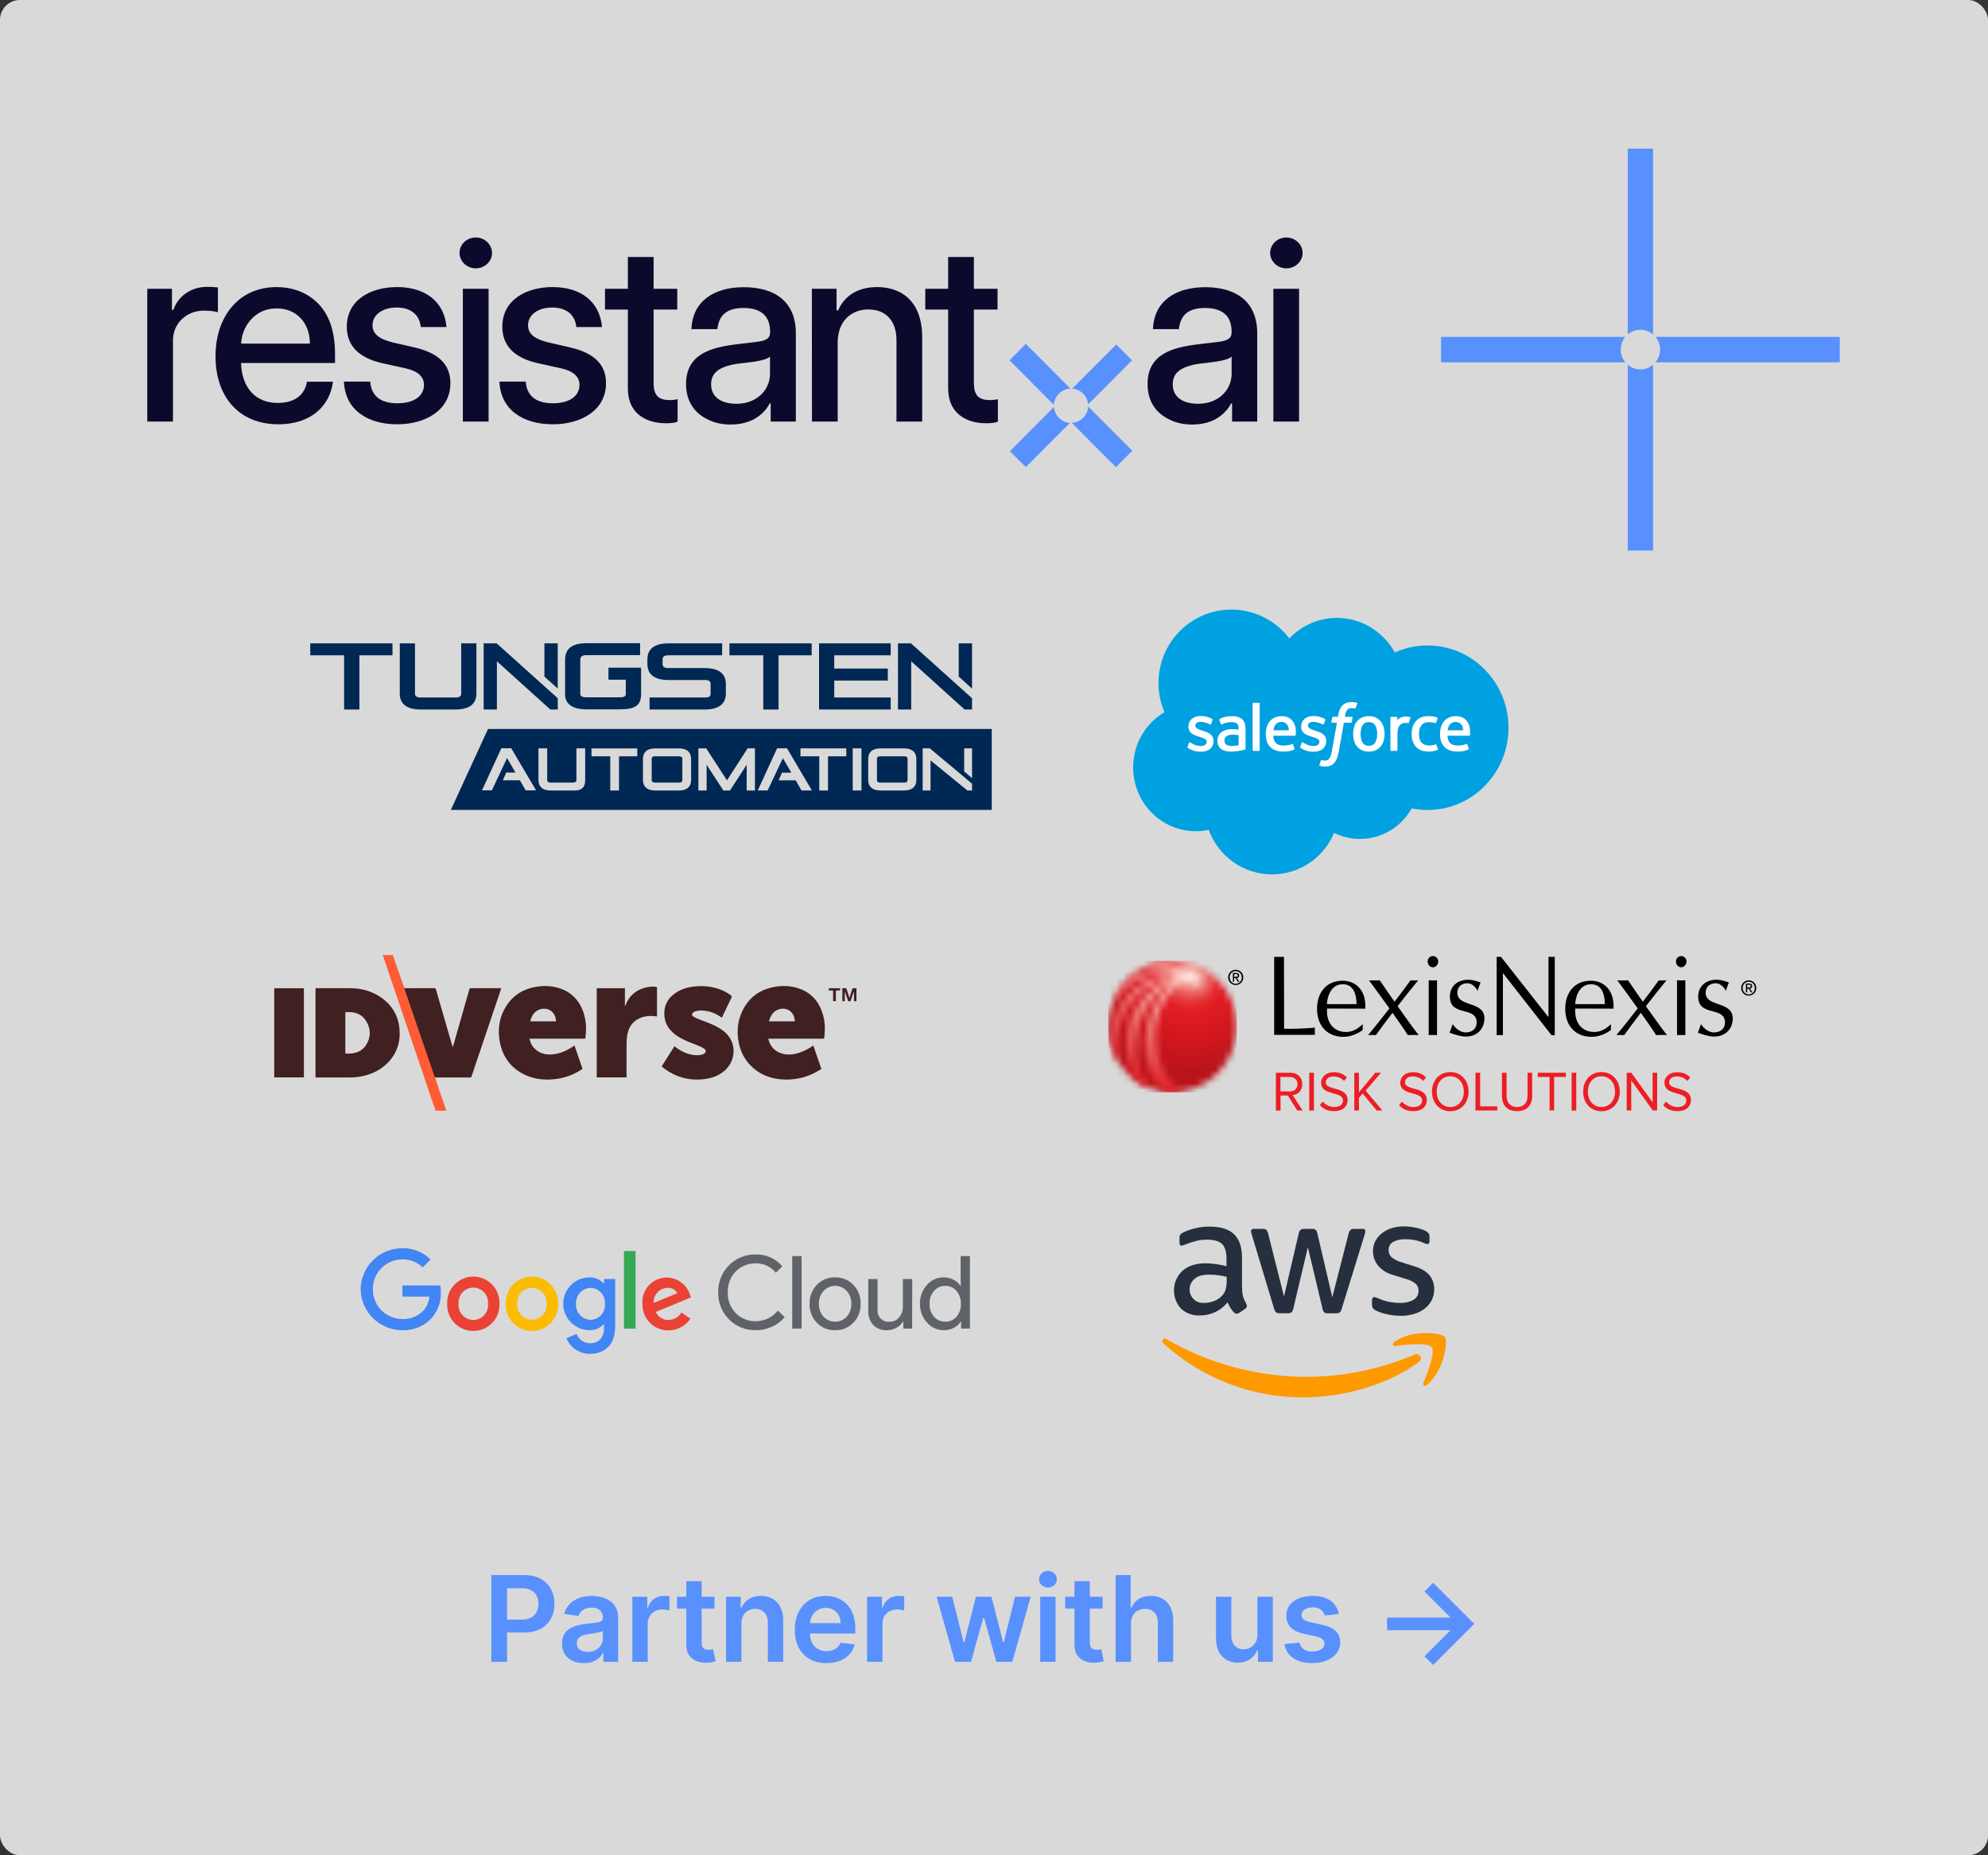 <svg width="300" height="280" viewBox="0 0 300 280" fill="none" xmlns="http://www.w3.org/2000/svg">
<rect x="0" y="0" width="300" height="280" fill="#333333" stroke="none"/>
<rect width="300" height="280" rx="3" fill="#D9D9D9"/>
<path d="M217.463 54.683L245.275 54.683C244.842 54.162 244.58 53.492 244.58 52.76C244.58 52.028 244.841 51.356 245.275 50.837L217.463 50.837L217.463 54.683Z" fill="#5890FE"/>
<path d="M245.638 22.436L245.638 50.47C246.155 50.033 246.82 49.769 247.546 49.769C248.273 49.769 248.938 50.032 249.454 50.47L249.454 22.436L245.638 22.436Z" fill="#5890FE"/>
<path d="M249.455 83.084L249.455 55.049C248.939 55.486 248.274 55.751 247.547 55.751C246.821 55.751 246.155 55.487 245.639 55.049L245.639 83.084L249.455 83.084Z" fill="#5890FE"/>
<path d="M277.63 50.837L249.818 50.837C250.251 51.357 250.514 52.028 250.514 52.76C250.514 53.492 250.252 54.163 249.818 54.683L277.63 54.683L277.63 50.837Z" fill="#5890FE"/>
<g clip-path="url(#clip0_5040_4437)">
<path d="M191.673 38.179C191.673 39.444 192.778 40.502 194.123 40.502C195.469 40.502 196.574 39.444 196.574 38.179C196.574 36.914 195.469 35.84 194.123 35.84C192.778 35.84 191.673 36.88 191.673 38.179ZM192.156 63.62H196.039V43.586H192.156V63.62ZM176.971 58.005C176.971 56.618 177.748 55.839 179.008 55.371C179.611 55.145 180.353 54.972 181.044 54.885C182.303 54.712 185.151 54.539 185.858 53.811V56.393C185.858 57.953 185.047 59.443 183.529 60.275C182.752 60.708 181.855 60.934 180.768 60.934C178.524 60.934 176.971 59.946 176.971 58.005ZM179.905 64.07C182.096 64.07 183.598 63.377 184.65 62.372C185.151 61.887 185.53 61.401 185.772 60.882H185.927V63.62H189.723V50.328C189.723 45.267 186.255 43.344 181.872 43.344C177.489 43.344 174.159 45.371 173.986 49.669H177.903C178.11 47.59 179.318 46.48 181.837 46.48C184.581 46.48 185.858 47.78 185.858 50.068V50.154C185.858 51.09 185.22 51.437 183.736 51.61L180.819 51.957C176.799 52.442 173.175 53.499 173.175 57.953C173.175 60.604 174.469 62.372 176.488 63.325C177.489 63.828 178.645 64.07 179.905 64.07ZM148.896 63.88C149.828 63.88 150.432 63.741 150.587 63.62V60.24C150.449 60.292 149.949 60.379 149.397 60.379C147.602 60.379 146.964 59.565 146.964 57.797V46.723H150.536V43.586H146.964V38.786H143.081V43.586H139.63V46.723H143.081V58.611C143.081 62.303 145.704 63.897 148.896 63.88ZM122.53 63.62H126.412V51.731C126.412 49.6 127.275 48.075 128.673 47.295C129.363 46.896 130.174 46.706 131.054 46.706C133.694 46.706 135.282 48.439 135.282 51.35V63.62H139.164V50.882C139.164 47.59 137.991 45.319 135.937 44.175C134.902 43.621 133.729 43.326 132.366 43.326C129.363 43.326 127.396 44.713 126.481 46.844H126.24V43.586H122.513L122.53 63.62ZM107.31 58.005C107.31 56.618 108.087 55.839 109.346 55.371C109.95 55.145 110.692 54.972 111.383 54.885C112.642 54.712 115.489 54.539 116.197 53.811V56.393C116.197 57.953 115.386 59.443 113.867 60.275C113.091 60.708 112.194 60.934 111.107 60.934C108.863 60.934 107.31 59.946 107.31 58.005ZM110.261 64.07C112.435 64.07 113.954 63.377 115.024 62.372C115.524 61.887 115.904 61.401 116.145 60.882H116.3V63.62H120.097V50.328C120.097 45.267 116.628 43.344 112.245 43.344C107.862 43.344 104.498 45.371 104.342 49.669H108.259C108.466 47.59 109.674 46.48 112.194 46.48C114.937 46.48 116.214 47.78 116.214 50.068V50.154C116.214 51.09 115.576 51.437 114.092 51.61L111.176 51.957C107.155 52.442 103.531 53.499 103.531 57.953C103.531 60.604 104.825 62.372 106.844 63.325C107.845 63.828 108.984 64.07 110.261 64.07ZM100.563 63.88C101.495 63.88 102.099 63.741 102.254 63.62V60.24C102.116 60.292 101.616 60.379 101.064 60.379C99.269 60.379 98.631 59.565 98.631 57.797V46.723H102.203V43.586H98.631V38.786H94.748V43.586H91.297V46.723H94.748V58.611C94.731 62.303 97.371 63.897 100.563 63.88ZM83.446 64.036C87.656 64.036 91.452 61.939 91.452 57.831C91.452 55.007 89.675 53.274 86 52.425L82.825 51.697C80.668 51.177 79.684 50.397 79.684 49.097C79.684 47.486 81.22 46.411 83.325 46.411C85.292 46.411 86.776 47.347 86.966 49.357H90.848C90.503 45.527 87.673 43.326 83.394 43.326C79.373 43.326 75.802 45.285 75.802 49.305C75.802 52.113 77.527 54.019 81.254 54.834L84.636 55.579C86.534 55.995 87.449 56.861 87.449 58.092C87.449 59.686 86.051 60.864 83.428 60.864C80.806 60.864 79.477 59.669 79.339 57.589H75.37C75.525 61.765 78.821 64.036 83.446 64.036ZM69.348 38.179C69.348 39.444 70.452 40.502 71.798 40.502C73.144 40.502 74.249 39.444 74.249 38.179C74.249 36.914 73.161 35.84 71.798 35.84C70.435 35.84 69.348 36.88 69.348 38.179ZM69.848 63.62H73.731V43.586H69.848V63.62ZM59.961 64.036C64.171 64.036 67.967 61.939 67.967 57.831C67.967 55.007 66.19 53.274 62.515 52.425L59.34 51.697C57.2 51.177 56.216 50.397 56.216 49.097C56.216 47.486 57.752 46.411 59.857 46.411C61.824 46.411 63.291 47.347 63.498 49.357H67.381C67.036 45.527 64.206 43.326 59.926 43.326C55.906 43.326 52.334 45.285 52.334 49.305C52.334 52.113 54.059 54.019 57.787 54.834L61.169 55.579C63.067 55.995 63.981 56.861 63.981 58.092C63.981 59.686 62.584 60.864 59.961 60.864C57.338 60.864 56.009 59.669 55.871 57.589H51.902C52.058 61.765 55.353 64.036 59.961 64.036ZM36.389 51.853C36.493 49.998 37.39 48.352 38.909 47.347C39.72 46.81 40.669 46.55 41.756 46.55C43.775 46.55 45.311 47.52 46.139 49.115C46.553 49.912 46.76 50.83 46.76 51.853H36.389ZM41.998 64.036C46.933 64.036 49.78 61.28 50.246 57.606H46.329C46.001 59.53 44.551 60.812 41.911 60.812C38.512 60.812 36.493 58.473 36.372 54.782H50.556V53.395C50.556 49.756 49.521 47.243 47.847 45.649C46.173 44.037 43.982 43.326 41.739 43.326C38.046 43.326 35.199 45.181 33.68 48.317C32.921 49.877 32.524 51.697 32.524 53.742C32.507 59.755 35.941 64.018 41.998 64.036ZM22.223 63.62H26.105V51.385C26.105 49.652 27.003 48.231 28.435 47.451C29.142 47.07 29.953 46.879 30.868 46.879C31.662 46.879 32.576 47.018 32.887 47.122V43.378C32.507 43.326 31.713 43.292 31.23 43.292C28.901 43.292 26.899 44.626 26.157 46.775H25.95V43.586H22.223V63.62Z" fill="#0C0A2C"/>
<path d="M161.804 58.647C163.046 58.733 164.116 59.773 164.202 61.038L170.828 54.384L168.447 51.992L161.804 58.647Z" fill="#5890FE"/>
<path d="M161.734 63.812L168.395 70.502L170.863 68.024L164.219 61.352C164.167 62.669 163.046 63.76 161.734 63.812Z" fill="#5890FE"/>
<path d="M152.399 68.092L154.798 70.501L161.441 63.829C160.182 63.742 159.129 62.685 159.043 61.42L152.399 68.092Z" fill="#5890FE"/>
<path d="M152.348 54.384L159.026 61.091C159.112 59.791 160.199 58.699 161.528 58.647L154.798 51.889L152.348 54.384Z" fill="#5890FE"/>
</g>
<path d="M129.24 151.1H128.871V149.704C128.859 149.7 128.848 149.696 128.836 149.692C128.809 149.761 128.78 149.828 128.756 149.897C128.634 150.258 128.504 150.617 128.395 150.982C128.351 151.128 128.256 151.104 128.155 151.11C128.053 151.115 127.99 151.098 127.953 150.98C127.825 150.571 127.683 150.168 127.546 149.762C127.532 149.721 127.516 149.68 127.487 149.599V151.095H127.117V149.139C127.297 149.139 127.47 149.131 127.64 149.145C127.681 149.148 127.734 149.218 127.751 149.267C127.899 149.705 128.04 150.145 128.186 150.598C128.325 150.165 128.465 149.745 128.591 149.32C128.632 149.179 128.695 149.119 128.843 149.136C128.974 149.151 129.108 149.144 129.24 149.148V151.1H129.24Z" fill="#402021"/>
<path d="M58.419 145.424C58.677 145.424 58.912 145.424 59.146 145.424C59.354 145.424 59.241 145.428 59.448 145.422C59.549 145.419 59.599 145.45 59.634 145.553C60.17 147.126 60.391 147.401 60.926 148.974C60.969 149.099 61.023 149.142 61.157 149.142C62.616 149.137 64.076 149.141 65.535 149.135C65.678 149.135 65.742 149.173 65.783 149.318C66.608 152.176 67.438 155.032 68.267 157.888C68.278 157.925 68.293 157.961 68.325 158.048C68.42 157.726 68.502 157.453 68.581 157.178C69.332 154.552 70.084 151.926 70.833 149.299C70.863 149.194 70.894 149.135 71.024 149.135C72.519 149.141 74.013 149.138 75.507 149.139C75.547 149.139 75.586 149.145 75.644 149.15C75.509 149.553 75.377 149.947 75.245 150.34C74.086 153.772 72.927 157.204 71.769 160.636C71.566 161.239 71.36 161.842 71.163 162.447C71.121 162.58 71.058 162.62 70.919 162.619C69.223 162.614 67.526 162.616 65.831 162.616C65.768 162.616 65.705 162.616 65.612 162.616C66.187 164.293 66.434 165.626 67.009 167.301C66.518 167.301 66.373 167.304 65.907 167.295C65.865 167.294 65.807 167.214 65.788 167.16C65.324 165.819 64.864 164.802 64.403 163.46C63.446 160.672 62.489 157.885 61.532 155.097C60.412 151.833 59.935 149.865 58.815 146.601C58.704 146.278 58.592 145.955 58.482 145.631C58.462 145.573 58.446 145.513 58.419 145.424V145.424Z" fill="#402021"/>
<path d="M47.611 162.615V149.138H47.803C49.476 149.138 51.15 149.129 52.823 149.14C54.582 149.152 56.22 149.593 57.659 150.645C59.143 151.729 60.035 153.192 60.258 155.027C60.497 156.993 60.017 158.762 58.661 160.238C57.61 161.384 56.287 162.051 54.79 162.394C54.096 162.553 53.392 162.617 52.681 162.615C51.066 162.613 49.45 162.615 47.834 162.615H47.611ZM52.111 152.762V158.991C53.392 159.091 54.539 158.833 55.263 157.68C55.991 156.521 55.975 155.289 55.27 154.126C54.557 152.95 53.413 152.656 52.111 152.762Z" fill="#402021"/>
<path d="M115.933 156.756C116.214 157.941 116.908 158.687 118.037 159.013C118.942 159.274 119.828 159.145 120.7 158.848C121.375 158.617 122.002 158.29 122.59 157.886C122.632 157.857 122.675 157.83 122.734 157.791C123.138 158.966 123.538 160.13 123.95 161.33C123.642 161.51 123.337 161.705 123.017 161.872C121.451 162.691 119.78 163.026 118.024 162.907C116.439 162.801 114.991 162.305 113.76 161.263C112.575 160.26 111.82 158.986 111.503 157.468C111.093 155.508 111.342 153.632 112.389 151.908C113.337 150.346 114.746 149.406 116.509 149.015C117.895 148.708 119.281 148.722 120.631 149.205C122.495 149.872 123.632 151.229 124.18 153.113C124.46 154.076 124.528 155.062 124.435 156.059C124.42 156.216 124.404 156.371 124.393 156.527C124.376 156.756 124.378 156.756 124.144 156.756C121.49 156.756 118.837 156.756 116.183 156.756H115.933ZM119.938 154.147C119.926 153.524 119.72 153 119.243 152.612C118.454 151.972 117.215 152.159 116.565 153.005C116.305 153.343 116.141 153.725 116.047 154.147H119.938Z" fill="#402021"/>
<path d="M86.697 157.791C87.101 158.968 87.5 160.131 87.905 161.311C87.845 161.353 87.787 161.399 87.726 161.438C86.421 162.28 84.996 162.766 83.451 162.893C81.987 163.013 80.56 162.854 79.219 162.215C77.175 161.241 75.912 159.612 75.454 157.397C75.034 155.374 75.334 153.441 76.485 151.699C77.481 150.191 78.911 149.319 80.663 148.976C81.909 148.732 83.153 148.744 84.371 149.13C86.248 149.723 87.455 151.008 88.069 152.871C88.411 153.909 88.495 154.98 88.396 156.067C88.38 156.24 88.355 156.413 88.354 156.587C88.353 156.725 88.302 156.761 88.17 156.76C87.183 156.755 86.197 156.757 85.21 156.757C83.514 156.757 81.818 156.757 80.122 156.757H79.9C80.03 157.378 80.291 157.903 80.744 158.318C81.48 158.994 82.366 159.214 83.336 159.134C84.516 159.035 85.553 158.552 86.526 157.905C86.578 157.871 86.629 157.836 86.696 157.792L86.697 157.791ZM80.021 154.144H83.893C83.893 154.079 83.897 154.028 83.892 153.977C83.881 153.879 83.872 153.78 83.851 153.684C83.689 152.92 83.068 152.318 82.37 152.25C81.052 152.121 80.247 153.019 80.021 154.144Z" fill="#402021"/>
<path d="M99.848 160.942C100.497 159.917 101.132 158.915 101.774 157.902C101.81 157.926 101.843 157.945 101.872 157.968C102.67 158.608 103.559 159.051 104.574 159.21C105.039 159.283 105.505 159.288 105.961 159.153C106.07 159.121 106.18 159.073 106.274 159.01C106.563 158.818 106.587 158.515 106.31 158.308C106.109 158.157 105.883 158.031 105.652 157.934C105.043 157.676 104.421 157.447 103.811 157.191C102.962 156.834 102.148 156.413 101.47 155.771C100.756 155.098 100.334 154.28 100.262 153.287C100.141 151.622 100.894 150.448 102.287 149.643C103.105 149.172 104.001 148.948 104.934 148.864C106.238 148.747 107.51 148.883 108.737 149.358C109.294 149.573 109.813 149.856 110.291 150.217C110.431 150.322 110.458 150.401 110.377 150.568C109.909 151.525 109.457 152.489 109 153.45C108.98 153.492 108.957 153.532 108.928 153.588C108.881 153.558 108.839 153.532 108.799 153.504C107.877 152.854 106.856 152.499 105.728 152.501C105.445 152.501 105.159 152.572 104.881 152.642C104.762 152.672 104.644 152.763 104.555 152.855C104.381 153.036 104.392 153.284 104.606 153.407C104.929 153.592 105.268 153.754 105.615 153.888C106.463 154.216 107.329 154.499 108.135 154.93C108.919 155.349 109.626 155.861 110.118 156.622C111.129 158.19 110.795 160.326 109.356 161.573C108.578 162.247 107.668 162.636 106.669 162.802C104.394 163.18 102.296 162.72 100.399 161.385C100.244 161.275 100.1 161.148 99.952 161.029C99.921 161.004 99.89 160.977 99.848 160.942H99.848Z" fill="#402021"/>
<path d="M90.051 149.146H94.302V151.816C94.315 151.819 94.328 151.822 94.341 151.825C94.361 151.783 94.385 151.742 94.401 151.698C94.957 150.215 96.042 149.358 97.551 149.013C98.036 148.902 98.529 148.863 99.027 148.935C99.115 148.948 99.145 148.979 99.145 149.065C99.143 150.489 99.143 151.912 99.142 153.336C99.142 153.352 99.134 153.369 99.126 153.398C98.893 153.377 98.66 153.346 98.427 153.337C97.703 153.311 97 153.416 96.35 153.756C95.365 154.272 94.845 155.131 94.658 156.203C94.582 156.641 94.554 157.091 94.551 157.536C94.539 159.151 94.546 160.766 94.546 162.381V162.601H90.051V149.146H90.051Z" fill="#402021"/>
<path d="M41.386 149.148H45.859V162.601H41.386V149.148Z" fill="#402021"/>
<path d="M125.068 149.146H126.777V149.483H126.14V151.092H125.716V149.488H125.068V149.146Z" fill="#402021"/>
<path d="M59.285 144.143H57.759L65.722 167.626H67.35L59.285 144.143Z" fill="#FF5B35"/>
<g clip-path="url(#clip1_5040_4437)">
<path d="M185.335 147.508C185.335 146.841 185.857 146.357 186.476 146.357C187.095 146.357 187.617 146.841 187.617 147.508C187.617 148.176 187.095 148.659 186.476 148.659C185.857 148.659 185.335 148.176 185.335 147.508ZM186.476 148.476C186.981 148.476 187.389 148.076 187.389 147.508C187.389 146.958 186.981 146.558 186.476 146.558C185.954 146.558 185.563 146.975 185.563 147.508C185.563 148.059 185.971 148.476 186.476 148.476ZM186.248 148.176H186.052V146.841H186.541C186.851 146.841 186.997 146.958 186.997 147.225C186.997 147.458 186.851 147.558 186.655 147.592L187.03 148.176H186.802L186.46 147.608H186.231V148.176H186.248ZM186.476 147.425C186.639 147.425 186.786 147.408 186.786 147.208C186.786 147.041 186.639 147.008 186.508 147.008H186.248V147.425H186.476Z" fill="black"/>
<path d="M195.766 167.607L194.348 165.339H193.24V167.607H192.539V161.902H194.772C195.799 161.902 196.516 162.57 196.516 163.62C196.516 164.638 195.831 165.205 195.065 165.272L196.565 167.59H195.766V167.607ZM195.799 163.62C195.799 162.987 195.342 162.536 194.69 162.536H193.224V164.721H194.69C195.359 164.705 195.799 164.254 195.799 163.62Z" fill="#ED1D24"/>
<path d="M198.276 161.902H197.575V167.607H198.276V161.902Z" fill="#ED1D24"/>
<path d="M199.188 166.791L199.596 166.257C199.971 166.674 200.558 167.075 201.356 167.075C202.35 167.075 202.66 166.524 202.66 166.091C202.66 164.623 199.368 165.44 199.368 163.405C199.368 162.471 200.183 161.82 201.275 161.82C202.122 161.82 202.79 162.104 203.247 162.621L202.823 163.138C202.399 162.671 201.829 162.454 201.21 162.454C200.541 162.454 200.069 162.821 200.069 163.355C200.069 164.639 203.361 163.905 203.361 166.024C203.361 166.858 202.807 167.692 201.307 167.692C200.362 167.709 199.645 167.325 199.188 166.791Z" fill="#ED1D24"/>
<path d="M207.746 167.59L205.627 165.038L205.073 165.689V167.59H204.372V161.902H205.073V164.855L207.534 161.902H208.398L206.083 164.605L208.61 167.59H207.746Z" fill="#ED1D24"/>
<path d="M211.136 166.791L211.543 166.257C211.918 166.674 212.505 167.075 213.303 167.075C214.298 167.075 214.607 166.524 214.607 166.091C214.607 164.623 211.315 165.44 211.315 163.405C211.315 162.471 212.13 161.82 213.222 161.82C214.07 161.82 214.738 162.104 215.194 162.621L214.77 163.138C214.347 162.671 213.776 162.454 213.157 162.454C212.489 162.454 212.016 162.821 212.016 163.355C212.016 164.639 215.308 163.905 215.308 166.024C215.308 166.858 214.754 167.692 213.255 167.692C212.309 167.709 211.592 167.325 211.136 166.791Z" fill="#ED1D24"/>
<path d="M216.091 164.755C216.091 163.07 217.199 161.803 218.862 161.803C220.508 161.803 221.616 163.07 221.616 164.755C221.616 166.44 220.491 167.708 218.862 167.708C217.199 167.708 216.091 166.44 216.091 164.755ZM220.899 164.755C220.899 163.421 220.1 162.437 218.862 162.437C217.607 162.437 216.808 163.421 216.808 164.755C216.808 166.073 217.607 167.074 218.862 167.074C220.1 167.074 220.899 166.073 220.899 164.755Z" fill="#ED1D24"/>
<path d="M222.659 167.59V161.902H223.36V166.973H225.952V167.59H222.659Z" fill="#ED1D24"/>
<path d="M226.652 165.389V161.902H227.353V165.372C227.353 166.406 227.907 167.073 228.934 167.073C229.961 167.073 230.515 166.423 230.515 165.372V161.902H231.216V165.372C231.216 166.79 230.45 167.69 228.95 167.69C227.418 167.707 226.652 166.79 226.652 165.389Z" fill="#ED1D24"/>
<path d="M233.84 167.59V162.536H232.063V161.902H236.301V162.536H234.525V167.59H233.84Z" fill="#ED1D24"/>
<path d="M237.866 161.902H237.165V167.607H237.866V161.902Z" fill="#ED1D24"/>
<path d="M238.908 164.755C238.908 163.07 240.017 161.803 241.663 161.803C243.309 161.803 244.433 163.07 244.433 164.755C244.433 166.44 243.309 167.708 241.663 167.708C240.017 167.708 238.908 166.44 238.908 164.755ZM243.716 164.755C243.716 163.421 242.918 162.437 241.663 162.437C240.408 162.437 239.625 163.421 239.625 164.755C239.625 166.073 240.424 167.074 241.663 167.074C242.901 167.074 243.716 166.073 243.716 164.755Z" fill="#ED1D24"/>
<path d="M249.406 167.59L246.162 163.053V167.59H245.478V161.902H246.178L249.389 166.356V161.902H250.074V167.59H249.406Z" fill="#ED1D24"/>
<path d="M251.002 166.791L251.409 166.257C251.784 166.674 252.371 167.075 253.17 167.075C254.164 167.075 254.474 166.524 254.474 166.091C254.474 164.623 251.181 165.44 251.181 163.405C251.181 162.471 251.996 161.82 253.088 161.82C253.936 161.82 254.604 162.104 255.06 162.621L254.637 163.138C254.213 162.671 253.642 162.454 253.023 162.454C252.355 162.454 251.882 162.821 251.882 163.355C251.882 164.639 255.174 163.905 255.174 166.024C255.174 166.858 254.62 167.692 253.121 167.692C252.175 167.709 251.458 167.325 251.002 166.791Z" fill="#ED1D24"/>
<path d="M250.318 147.959C250.481 147.976 251.247 147.976 251.475 147.959C249.78 149.994 246.341 154.448 245.102 156.216C244.972 156.199 244.141 156.199 243.929 156.216L244.075 156.032C245.265 154.648 249.03 149.794 250.318 147.959Z" fill="black"/>
<path d="M212.847 147.959C213.01 147.976 213.776 147.976 214.004 147.959C212.309 149.994 208.87 154.448 207.632 156.216C207.501 156.199 206.67 156.199 206.458 156.216L206.605 156.032C207.795 154.648 211.56 149.794 212.847 147.959Z" fill="black"/>
<path d="M244.059 147.959C244.352 147.976 245.493 147.976 245.688 147.959C246.878 149.71 249.926 154.147 251.556 156.216C251.132 156.182 249.991 156.216 249.91 156.216C249.193 154.998 245.33 149.644 244.059 147.959Z" fill="black"/>
<path d="M254.327 156.216C254.115 156.199 253.235 156.199 253.072 156.216V147.942C253.61 147.975 253.871 147.975 254.327 147.942V156.216ZM253.708 145.99C253.251 145.99 252.909 145.557 252.909 145.106C252.909 144.656 253.268 144.289 253.708 144.289C254.132 144.289 254.506 144.656 254.506 145.106C254.49 145.557 254.148 145.99 253.708 145.99Z" fill="black"/>
<path d="M256.69 154.565C257.098 155.215 257.864 155.816 258.663 155.816C259.722 155.816 260.358 155.132 260.309 154.231C260.178 151.829 256.299 153.464 256.267 150.445C256.25 148.793 257.473 147.876 258.989 147.859C259.869 147.859 260.912 148.276 260.896 148.293C260.7 148.727 260.439 149.561 260.439 149.544C260.129 148.894 259.526 148.393 258.907 148.393C258.06 148.393 257.375 148.91 257.391 149.844C257.408 152.063 261.515 150.995 261.482 153.764C261.466 155.249 260.358 156.55 258.451 156.433C257.538 156.366 256.218 155.866 256.218 155.849C256.397 155.399 256.69 154.548 256.69 154.565Z" fill="black"/>
<path d="M237.703 151.546C237.8 150.095 238.501 148.544 240.082 148.544C241.745 148.544 242.152 150.045 242.185 151.546H237.703ZM243.489 152.23C243.652 149.344 241.94 148.01 240.066 148.01C237.556 148.01 236.203 149.861 236.203 152.247C236.203 154.915 237.849 156.483 240.18 156.483C241.207 156.483 242.283 156.066 243.097 155.449V154.565C242.641 155.016 241.745 155.75 240.604 155.75C238.566 155.75 237.556 154.148 237.719 152.213L243.489 152.23Z" fill="black"/>
<path d="M206.588 147.959C206.881 147.976 208.022 147.976 208.218 147.959C209.408 149.71 212.455 154.147 214.085 156.216C213.662 156.182 212.521 156.216 212.439 156.216C211.722 154.998 207.859 149.644 206.588 147.959Z" fill="black"/>
<path d="M216.856 156.216C216.661 156.199 215.781 156.199 215.601 156.216V147.942C216.139 147.975 216.4 147.975 216.856 147.942V156.216ZM216.237 145.99C215.781 145.99 215.438 145.557 215.438 145.106C215.438 144.656 215.797 144.289 216.237 144.289C216.661 144.289 217.036 144.656 217.036 145.106C217.036 145.557 216.677 145.99 216.237 145.99Z" fill="black"/>
<path d="M219.22 154.565C219.627 155.215 220.393 155.816 221.192 155.816C222.251 155.816 222.887 155.132 222.838 154.231C222.708 151.829 218.829 153.464 218.796 150.445C218.78 148.793 220.002 147.876 221.518 147.859C222.398 147.859 223.441 148.276 223.425 148.293C223.229 148.727 222.968 149.561 222.968 149.544C222.659 148.894 222.056 148.393 221.436 148.393C220.589 148.393 219.904 148.91 219.921 149.844C219.937 152.063 224.06 150.995 224.012 153.764C223.979 155.249 222.887 156.55 220.98 156.433C220.067 156.366 218.747 155.866 218.747 155.849C218.926 155.399 219.22 154.548 219.22 154.565Z" fill="black"/>
<path d="M200.231 151.546C200.329 150.095 201.03 148.544 202.611 148.544C204.273 148.544 204.681 150.045 204.713 151.546H200.231ZM206.034 152.23C206.197 149.344 204.485 148.01 202.611 148.01C200.101 148.01 198.748 149.861 198.748 152.247C198.748 154.915 200.394 156.483 202.725 156.483C203.752 156.483 204.811 156.066 205.642 155.449V154.565C205.186 155.016 204.29 155.75 203.149 155.75C201.111 155.75 200.101 154.148 200.264 152.213L206.034 152.23Z" fill="black"/>
<path d="M193.778 155.265C194.886 155.299 197.494 155.215 198.423 155.082C198.407 155.315 198.423 155.983 198.423 156.183H192.278V144.406C192.523 144.423 193.501 144.423 193.762 144.406L193.778 155.265Z" fill="black"/>
<path d="M234.639 156.233H234.133C233.954 155.999 226.799 146.858 226.799 146.858V156.233C226.636 156.216 226.473 156.216 226.326 156.216C226.163 156.216 226 156.216 225.854 156.233V144.406H226.505L233.514 153.314L233.677 153.48V144.406C233.889 144.423 234.443 144.423 234.622 144.406V156.233H234.639Z" fill="black"/>
<path d="M262.754 149.11C262.754 148.443 263.275 147.959 263.895 147.959C264.514 147.959 265.036 148.443 265.036 149.11C265.036 149.777 264.514 150.261 263.895 150.261C263.275 150.278 262.754 149.777 262.754 149.11ZM263.895 150.077C264.4 150.077 264.808 149.677 264.808 149.11C264.808 148.559 264.4 148.159 263.895 148.159C263.373 148.159 262.982 148.576 262.982 149.11C262.982 149.677 263.39 150.077 263.895 150.077ZM263.667 149.777H263.471V148.443H263.96C264.27 148.443 264.416 148.559 264.416 148.826C264.416 149.06 264.27 149.177 264.074 149.193L264.449 149.777H264.221L263.895 149.21H263.667V149.777ZM263.895 149.027C264.058 149.027 264.204 149.01 264.204 148.81C264.204 148.643 264.058 148.61 263.927 148.61H263.667V149.027H263.895Z" fill="black"/>
<mask id="mask0_5040_4437" style="mask-type:luminance" maskUnits="userSpaceOnUse" x="167" y="144" width="20" height="21">
<path d="M167.244 154.923C167.244 160.394 171.58 164.848 176.942 164.848C182.288 164.848 186.64 160.411 186.64 154.923C186.64 149.435 182.304 144.998 176.942 144.998C171.58 145.015 167.244 149.452 167.244 154.923Z" fill="white"/>
</mask>
<g mask="url(#mask0_5040_4437)">
<path d="M186.623 145.012H167.244V164.845H186.623V145.012Z" fill="url(#paint0_radial_5040_4437)"/>
</g>
<mask id="mask1_5040_4437" style="mask-type:luminance" maskUnits="userSpaceOnUse" x="167" y="145" width="17" height="20">
<path d="M172.77 145.994C174.383 145.644 176.225 145.744 178.197 146.895C175.002 145.91 172.297 146.428 170.308 147.745C169.102 148.93 168.206 150.381 167.717 152.066C169.412 148.479 173.144 146.094 178.099 147.245C171.123 147.011 168.043 151.865 167.407 156.386C167.635 157.954 168.206 159.388 169.07 160.639C167.521 155.568 169.885 147.996 178.181 147.562C169.265 149.413 168.532 159.038 171.27 162.925C172.085 163.525 173.014 164.025 173.959 164.326C169.934 161.49 170.276 150.314 178.425 147.812C171.189 151.382 171.4 162.491 176.029 164.793C176.339 164.826 176.632 164.843 176.942 164.843C177.545 164.843 178.132 164.809 178.702 164.676C173.878 162.975 171.775 151.515 179.338 147.779L179.582 147.979C180.577 148.713 182.451 150.748 182.549 150.698C182.63 150.648 180.886 148.78 180.185 148.062C181.114 148.479 182.989 149.563 183.07 149.48C183.135 149.413 181.212 148.262 180.234 147.729C181.245 147.895 183.119 148.312 183.119 148.246C183.135 148.146 181.408 147.729 180.283 147.478C180.332 147.462 182.484 147.328 182.467 147.262C182.484 147.178 180.919 147.228 180.283 147.262C180.528 147.178 181.62 146.795 181.603 146.694C181.603 146.594 179.762 147.228 179.517 147.262C177.871 145.877 176.306 145.327 174.905 145.227C174.155 145.393 173.421 145.66 172.77 145.994Z" fill="white"/>
</mask>
<g mask="url(#mask1_5040_4437)">
<path d="M183.135 145.227H167.407V164.843H183.135V145.227Z" fill="url(#paint1_radial_5040_4437)"/>
</g>
</g>
<path d="M96.745 100.769H91.819V102.584H94.437V104.774C94.437 105.142 94.016 105.242 93.509 105.242H88.51C88.003 105.242 87.568 105.128 87.568 104.745V99.568C87.568 99.144 87.793 98.873 88.51 98.873H96.591V97.072H88.524C86.484 97.072 85.274 97.795 85.274 99.568V104.758C85.274 106.332 86.484 107.057 88.524 107.057H93.509C95.717 107.057 96.745 106.546 96.745 104.774V100.769Z" fill="#002854"/>
<path d="M51.928 107.082V98.899H46.821V97.098H59.23V98.899H54.235V107.082H51.928Z" fill="#002854"/>
<path d="M69.598 97.098H71.891V104.67C71.891 106.103 71.019 107.082 68.712 107.082H63.508C61.201 107.082 60.329 106.103 60.329 104.67V97.098H62.623V104.686C62.623 105.097 62.932 105.267 63.508 105.267H68.712C69.289 105.267 69.598 105.097 69.598 104.686V97.098Z" fill="#002854"/>
<path d="M98.022 107.082V105.267H106.331C106.978 105.267 107.232 105.154 107.232 104.672V103.239C107.232 102.785 106.964 102.63 106.331 102.63H100.906C98.585 102.63 97.697 101.651 97.697 100.204V99.523C97.697 98.076 98.583 97.098 100.906 97.098H108.976V98.899H100.906C100.302 98.899 99.991 99.055 99.991 99.508V100.216C99.991 100.641 100.259 100.827 100.906 100.827H106.331C108.652 100.827 109.539 101.806 109.539 103.253V104.643C109.539 106.089 108.654 107.082 106.331 107.082H98.022Z" fill="#002854"/>
<path d="M115.184 107.082V98.899H110.076V97.098H122.485V98.899H117.49V107.082H115.182H115.184Z" fill="#002854"/>
<path d="M123.6 107.082V97.098H134.411V98.899H125.893V100.898H133.974V102.713H125.893V105.265H134.411V107.08H123.6V107.082Z" fill="#002854"/>
<path d="M137.465 97.094H135.509V107.078H137.506V99.803L145.562 107.078H146.687V105.38L137.465 97.094Z" fill="#002854"/>
<path d="M146.687 103.928V97.094H144.677V102.115L146.687 103.928Z" fill="#002854"/>
<path d="M74.944 97.094H72.988V107.078H74.985V99.803L83.042 107.078H84.167V105.38L74.944 97.094Z" fill="#002854"/>
<path d="M84.167 103.928V97.094H82.156V102.115L84.167 103.928Z" fill="#002854"/>
<path d="M73.649 110.014H149.661V122.236H68.034L73.647 110.014H73.649ZM131.015 117.689C131.015 117.923 131.049 118.14 131.116 118.333C131.186 118.532 131.297 118.708 131.45 118.852C131.6 118.995 131.797 119.109 132.032 119.186C132.261 119.262 132.541 119.301 132.863 119.301H136.433C136.756 119.301 137.034 119.262 137.265 119.186C137.5 119.107 137.695 118.995 137.847 118.852C137.998 118.708 138.111 118.532 138.181 118.333C138.248 118.14 138.282 117.923 138.282 117.689V114.559C138.282 114.325 138.248 114.108 138.181 113.915C138.111 113.716 138 113.54 137.847 113.396C137.696 113.253 137.5 113.139 137.265 113.062C137.036 112.986 136.756 112.947 136.433 112.947H132.863C132.541 112.947 132.263 112.986 132.032 113.062C131.797 113.141 131.602 113.253 131.45 113.396C131.298 113.54 131.186 113.716 131.116 113.915C131.049 114.108 131.015 114.325 131.015 114.559V117.689ZM128.682 119.303H130.001V112.947H128.682V119.303ZM139.232 119.303H140.422V114.755L145.987 119.303H146.689V118.292L145.659 117.409L140.319 112.947H139.234V119.303H139.232ZM123.63 114.142V119.303H124.95V114.142H127.708V112.947H120.796V114.142H123.63ZM146.689 117.442V112.947H145.499V116.422L146.689 117.442ZM132.336 117.7C132.336 117.901 132.399 118.109 132.862 118.109H136.432C136.896 118.109 136.957 117.903 136.957 117.7V114.552C136.957 114.35 136.894 114.142 136.432 114.142H132.862C132.397 114.142 132.336 114.349 132.336 114.552V117.7ZM81.254 117.691C81.254 117.925 81.288 118.142 81.354 118.335C81.424 118.534 81.535 118.71 81.689 118.854C81.841 118.997 82.035 119.11 82.271 119.188C82.499 119.264 82.779 119.303 83.102 119.303H86.674C86.998 119.303 87.268 119.264 87.474 119.186C87.689 119.105 87.862 118.99 87.99 118.842C88.116 118.694 88.201 118.517 88.246 118.316C88.287 118.128 88.307 117.918 88.307 117.689V112.947H86.986V117.698C86.986 117.899 86.923 118.108 86.46 118.108H83.104C82.639 118.108 82.578 117.901 82.578 117.698V112.947H81.257V117.689L81.254 117.691ZM89.256 114.144H92.091V119.305H93.41V114.144H96.168V112.948H89.256V114.144ZM97.024 117.691C97.024 117.925 97.058 118.142 97.125 118.335C97.195 118.534 97.306 118.71 97.46 118.854C97.612 118.997 97.806 119.11 98.041 119.188C98.27 119.264 98.55 119.303 98.873 119.303H102.445C102.767 119.303 103.045 119.264 103.276 119.188C103.511 119.11 103.706 118.997 103.858 118.854C104.01 118.71 104.122 118.534 104.192 118.335C104.259 118.142 104.293 117.925 104.293 117.691V114.56C104.293 114.326 104.259 114.111 104.192 113.917C104.122 113.717 104.011 113.542 103.858 113.397C103.707 113.255 103.511 113.141 103.276 113.064C103.047 112.988 102.767 112.948 102.445 112.948H98.873C98.55 112.948 98.272 112.988 98.041 113.064C97.806 113.143 97.612 113.255 97.46 113.397C97.306 113.542 97.195 113.717 97.125 113.917C97.058 114.11 97.024 114.326 97.024 114.56V117.691ZM98.345 117.7C98.345 117.901 98.409 118.109 98.871 118.109H102.443C102.907 118.109 102.969 117.903 102.969 117.7V114.552C102.969 114.35 102.905 114.142 102.443 114.142H98.871C98.407 114.142 98.345 114.349 98.345 114.552V117.7ZM105.39 119.303H106.634V115.424L109.162 119.303H110.16L112.679 115.417V119.303H113.923V112.947H112.817L109.703 117.767L106.617 113.014L106.573 112.945H105.39V119.301V119.303ZM114.355 119.293H115.84L118.142 114.423L119.412 116.606H118.007L117.499 117.767H120.074L120.946 119.293H122.516L118.767 112.936H117.27L114.35 119.293H114.355ZM75.656 112.926L72.736 119.282H74.221L76.523 114.412L77.793 116.595H76.388L75.879 117.757H78.455L79.327 119.282H80.897L77.147 112.926H75.651H75.656Z" fill="#002854"/>
<path fill-rule="evenodd" clip-rule="evenodd" d="M194.57 96.358C196.396 94.441 198.94 93.25 201.753 93.25C205.491 93.25 208.754 95.352 210.491 98.472C212.045 97.772 213.728 97.412 215.43 97.414C222.174 97.414 227.64 102.972 227.64 109.83C227.64 116.688 222.174 122.246 215.43 122.246C214.606 122.246 213.802 122.163 213.024 122.005C211.495 124.755 208.578 126.613 205.233 126.613C203.832 126.613 202.507 126.288 201.328 125.707C199.777 129.385 196.164 131.962 191.954 131.962C187.569 131.962 183.831 129.165 182.397 125.243C181.758 125.379 181.107 125.447 180.454 125.447C175.233 125.448 171 121.137 171 115.819C170.996 114.133 171.431 112.476 172.26 111.013C173.089 109.55 174.285 108.331 175.727 107.478C175.129 106.089 174.821 104.59 174.823 103.075C174.823 96.958 179.748 92 185.824 92C187.516 91.998 189.186 92.39 190.703 93.146C192.221 93.902 193.544 95.002 194.57 96.358Z" fill="#00A1E0"/>
<path fill-rule="evenodd" clip-rule="evenodd" d="M179.204 112.726L179.433 112.085C179.469 111.975 179.552 112.011 179.585 112.032C179.649 112.07 179.695 112.104 179.777 112.153C180.452 112.583 181.078 112.588 181.273 112.588C181.779 112.588 182.092 112.318 182.092 111.954V111.935C182.092 111.539 181.609 111.389 181.051 111.217L180.927 111.177C180.161 110.957 179.341 110.639 179.341 109.662V109.642C179.341 108.714 180.084 108.066 181.147 108.066L181.263 108.065C181.888 108.065 182.491 108.248 182.928 108.515C182.968 108.54 183.006 108.586 182.984 108.648L182.749 109.289C182.707 109.398 182.594 109.326 182.594 109.326C182.138 109.086 181.633 108.955 181.118 108.944C180.667 108.944 180.378 109.185 180.378 109.512V109.533C180.378 109.914 180.874 110.077 181.45 110.267L181.55 110.298C182.313 110.541 183.129 110.879 183.129 111.806V111.825C183.129 112.827 182.406 113.45 181.245 113.45C180.674 113.45 180.128 113.361 179.551 113.052C179.442 112.988 179.334 112.933 179.228 112.855C179.217 112.839 179.168 112.82 179.203 112.726H179.204ZM196.212 112.726L196.442 112.085C196.475 111.98 196.572 112.019 196.594 112.032C196.657 112.071 196.704 112.104 196.786 112.153C197.462 112.583 198.086 112.588 198.283 112.588C198.787 112.588 199.101 112.318 199.101 111.954V111.935C199.101 111.539 198.619 111.389 198.06 111.217L197.937 111.177C197.169 110.957 196.349 110.639 196.349 109.662V109.642C196.349 108.714 197.093 108.066 198.156 108.066L198.272 108.065C198.896 108.065 199.5 108.248 199.938 108.515C199.976 108.54 200.015 108.586 199.994 108.648C199.972 108.704 199.779 109.229 199.758 109.289C199.716 109.398 199.603 109.326 199.603 109.326C199.147 109.086 198.642 108.955 198.127 108.944C197.676 108.944 197.386 109.185 197.386 109.512V109.533C197.386 109.914 197.883 110.077 198.459 110.267L198.558 110.298C199.322 110.541 200.137 110.879 200.137 111.806V111.825C200.137 112.827 199.415 113.45 198.254 113.45C197.683 113.45 197.137 113.361 196.56 113.052C196.451 112.988 196.343 112.933 196.236 112.855C196.225 112.839 196.176 112.82 196.212 112.726ZM208.793 109.711C208.888 110.033 208.936 110.387 208.936 110.761C208.936 111.136 208.888 111.489 208.793 111.811C208.706 112.121 208.556 112.411 208.353 112.661C208.15 112.903 207.895 113.097 207.607 113.226C207.31 113.364 206.961 113.432 206.568 113.432C206.175 113.432 205.825 113.364 205.529 113.226C205.241 113.097 204.986 112.903 204.783 112.661C204.58 112.411 204.43 112.122 204.342 111.811C204.245 111.47 204.197 111.116 204.2 110.761C204.2 110.386 204.247 110.033 204.342 109.711C204.438 109.386 204.586 109.1 204.782 108.862C204.986 108.618 205.241 108.423 205.529 108.291C205.825 108.151 206.174 108.081 206.568 108.081C206.962 108.081 207.311 108.151 207.607 108.291C207.903 108.43 208.155 108.622 208.353 108.862C208.55 109.1 208.699 109.386 208.793 109.711ZM207.824 110.761C207.824 110.195 207.72 109.75 207.513 109.437C207.309 109.128 206.999 108.978 206.568 108.978C206.137 108.978 205.83 109.128 205.628 109.437C205.425 109.75 205.322 110.195 205.322 110.761C205.322 111.327 205.425 111.775 205.629 112.09C205.83 112.403 206.137 112.555 206.568 112.555C206.999 112.555 207.309 112.403 207.513 112.09C207.719 111.775 207.824 111.327 207.824 110.761ZM216.758 112.403L216.996 113.066C217.027 113.148 216.957 113.183 216.957 113.183C216.589 113.327 216.08 113.429 215.583 113.429C214.742 113.429 214.098 113.185 213.668 112.703C213.241 112.222 213.023 111.569 213.023 110.757C213.023 110.382 213.077 110.027 213.182 109.705C213.287 109.381 213.445 109.095 213.653 108.856C213.869 108.611 214.136 108.416 214.434 108.285C214.744 108.146 215.108 108.076 215.515 108.076C215.789 108.076 216.033 108.093 216.243 108.124C216.466 108.159 216.764 108.24 216.89 108.29C216.913 108.298 216.977 108.33 216.951 108.405C216.859 108.666 216.796 108.835 216.711 109.073C216.674 109.174 216.599 109.14 216.599 109.14C216.28 109.039 215.974 108.993 215.574 108.993C215.094 108.993 214.734 109.154 214.498 109.469C214.26 109.787 214.127 110.204 214.125 110.757C214.123 111.365 214.275 111.815 214.542 112.094C214.809 112.371 215.182 112.512 215.652 112.512C215.842 112.512 216.021 112.499 216.183 112.474C216.343 112.448 216.493 112.398 216.634 112.343C216.634 112.343 216.725 112.308 216.758 112.403ZM221.72 109.527C221.931 110.272 221.821 110.916 221.817 110.952C221.809 111.037 221.722 111.038 221.722 111.038L218.44 111.035C218.46 111.538 218.58 111.894 218.821 112.135C219.059 112.372 219.435 112.524 219.945 112.524C220.724 112.526 221.057 112.368 221.293 112.28C221.293 112.28 221.383 112.248 221.417 112.338L221.631 112.944C221.674 113.046 221.639 113.081 221.603 113.102C221.397 113.216 220.898 113.43 219.949 113.432C219.489 113.434 219.088 113.368 218.758 113.239C218.444 113.122 218.162 112.933 217.932 112.687C217.713 112.447 217.55 112.159 217.456 111.846C217.354 111.504 217.305 111.148 217.308 110.79C217.308 110.415 217.356 110.059 217.452 109.734C217.548 109.406 217.697 109.117 217.896 108.874C218.102 108.626 218.36 108.428 218.652 108.293C218.953 108.15 219.326 108.081 219.736 108.081C220.088 108.081 220.408 108.157 220.675 108.273C220.881 108.362 221.088 108.522 221.3 108.752C221.434 108.897 221.637 109.214 221.72 109.527ZM218.455 110.218H220.797C220.773 109.914 220.714 109.642 220.579 109.437C220.373 109.128 220.089 108.957 219.659 108.957C219.228 108.957 218.922 109.128 218.719 109.437C218.587 109.642 218.502 109.903 218.455 110.218ZM195.427 109.527C195.638 110.272 195.529 110.916 195.526 110.952C195.517 111.037 195.43 111.038 195.43 111.038L192.147 111.035C192.168 111.538 192.287 111.894 192.529 112.135C192.767 112.372 193.143 112.524 193.652 112.524C194.432 112.526 194.766 112.368 195.001 112.28C195.001 112.28 195.091 112.248 195.124 112.338L195.339 112.944C195.382 113.046 195.347 113.081 195.311 113.102C195.104 113.216 194.605 113.43 193.657 113.432C193.196 113.434 192.796 113.368 192.466 113.239C192.152 113.121 191.87 112.933 191.64 112.687C191.421 112.446 191.259 112.159 191.165 111.846C191.062 111.504 191.012 111.148 191.015 110.79C191.015 110.415 191.064 110.059 191.159 109.734C191.248 109.42 191.4 109.128 191.604 108.874C191.81 108.626 192.068 108.428 192.36 108.293C192.662 108.15 193.035 108.081 193.444 108.081C193.767 108.08 194.087 108.145 194.384 108.273C194.59 108.362 194.797 108.522 195.008 108.752C195.142 108.897 195.345 109.214 195.427 109.527ZM192.162 110.218H194.505C194.48 109.914 194.421 109.642 194.287 109.437C194.082 109.128 193.797 108.957 193.367 108.957C192.936 108.957 192.629 109.128 192.428 109.437C192.294 109.642 192.21 109.903 192.162 110.218ZM186.373 110.06C186.373 110.06 186.632 110.083 186.914 110.124V109.984C186.914 109.543 186.823 109.335 186.644 109.196C186.461 109.055 186.187 108.982 185.832 108.982C185.832 108.982 185.033 108.972 184.401 109.318C184.372 109.335 184.348 109.345 184.348 109.345C184.348 109.345 184.269 109.373 184.24 109.291L184.008 108.662C183.972 108.571 184.037 108.53 184.037 108.53C184.333 108.298 185.049 108.157 185.049 108.157C185.34 108.106 185.634 108.079 185.929 108.076C186.584 108.076 187.092 108.229 187.437 108.533C187.782 108.839 187.958 109.331 187.958 109.994L187.96 113.021C187.96 113.021 187.967 113.108 187.885 113.128C187.885 113.128 187.764 113.162 187.655 113.188C187.546 113.213 187.151 113.294 186.828 113.349C186.498 113.405 186.165 113.433 185.831 113.433C185.512 113.433 185.219 113.403 184.961 113.344C184.721 113.293 184.494 113.194 184.293 113.051C184.11 112.918 183.963 112.74 183.866 112.534C183.765 112.326 183.714 112.072 183.714 111.778C183.714 111.49 183.774 111.234 183.89 111.015C184.006 110.798 184.166 110.614 184.367 110.47C184.574 110.322 184.806 110.214 185.051 110.149C185.307 110.081 185.579 110.045 185.86 110.045C186.067 110.045 186.239 110.049 186.373 110.06ZM185.066 112.385C185.064 112.385 185.36 112.619 186.029 112.578C186.498 112.549 186.915 112.46 186.915 112.46V110.955C186.915 110.955 186.495 110.885 186.023 110.879C185.355 110.87 185.07 111.118 185.072 111.118C184.875 111.259 184.779 111.468 184.779 111.758C184.779 111.943 184.812 112.088 184.878 112.189C184.919 112.256 184.937 112.281 185.066 112.385ZM212.852 108.355C212.821 108.445 212.662 108.899 212.604 109.049C212.583 109.106 212.548 109.146 212.484 109.139C212.484 109.139 212.296 109.095 212.124 109.095C212.006 109.095 211.836 109.11 211.684 109.158C211.531 109.205 211.392 109.289 211.279 109.403C211.159 109.52 211.061 109.684 210.991 109.89C210.919 110.097 210.882 110.427 210.882 110.758V113.223C210.882 113.236 210.879 113.249 210.874 113.262C210.87 113.274 210.862 113.285 210.853 113.294C210.844 113.304 210.833 113.311 210.821 113.316C210.809 113.321 210.796 113.324 210.783 113.324H209.921C209.908 113.324 209.895 113.321 209.883 113.316C209.87 113.312 209.859 113.304 209.85 113.295C209.84 113.286 209.833 113.275 209.828 113.262C209.822 113.25 209.82 113.237 209.819 113.224V108.288C209.819 108.232 209.86 108.188 209.915 108.188H210.755C210.811 108.188 210.851 108.232 210.851 108.288V108.691C210.977 108.521 211.202 108.372 211.406 108.279C211.61 108.185 211.839 108.117 212.252 108.142C212.467 108.155 212.746 108.214 212.803 108.236C212.814 108.24 212.824 108.247 212.832 108.256C212.841 108.264 212.847 108.274 212.852 108.285C212.857 108.296 212.859 108.308 212.859 108.32C212.859 108.332 212.856 108.344 212.852 108.355ZM204.755 106.067C204.778 106.077 204.841 106.107 204.816 106.182L204.564 106.877C204.543 106.93 204.529 106.961 204.422 106.929C204.28 106.884 204.133 106.86 203.984 106.86C203.854 106.86 203.736 106.877 203.632 106.912C203.528 106.945 203.434 107.004 203.357 107.083C203.256 107.182 203.177 107.303 203.127 107.436C203.006 107.786 202.96 108.159 202.953 108.182H204.003C204.091 108.182 204.119 108.224 204.111 108.289L203.988 108.977C203.968 109.077 203.878 109.073 203.878 109.073H202.797L202.058 113.292C201.994 113.67 201.898 114.042 201.769 114.403C201.653 114.709 201.534 114.932 201.342 115.144C201.178 115.335 200.969 115.481 200.735 115.57C200.508 115.655 200.232 115.698 199.93 115.698C199.786 115.698 199.631 115.695 199.449 115.651C199.347 115.627 199.246 115.598 199.148 115.562C199.108 115.548 199.075 115.496 199.099 115.43C199.121 115.364 199.315 114.828 199.341 114.757C199.375 114.672 199.46 114.705 199.46 114.705C199.519 114.73 199.559 114.746 199.637 114.762C199.716 114.777 199.821 114.791 199.901 114.791C200.044 114.791 200.174 114.774 200.287 114.735C200.424 114.691 200.504 114.61 200.587 114.503C200.674 114.39 200.744 114.237 200.817 114.031C200.889 113.823 200.956 113.549 201.013 113.216L201.749 109.074H201.024C200.937 109.074 200.907 109.033 200.917 108.967L201.039 108.278C201.058 108.179 201.15 108.182 201.15 108.182H201.894L201.934 107.959C202.046 107.294 202.267 106.789 202.594 106.458C202.923 106.124 203.391 105.955 203.984 105.955C204.154 105.955 204.304 105.966 204.431 105.989C204.555 106.013 204.65 106.035 204.755 106.067ZM190.089 113.223C190.089 113.279 190.051 113.324 189.995 113.324H189.125C189.069 113.324 189.031 113.279 189.031 113.224V106.16C189.031 106.106 189.07 106.061 189.124 106.061H189.995C190.051 106.061 190.089 106.106 190.089 106.161V113.223Z" fill="white"/>
<path d="M74.147 250.805V237.714H79.056C80.061 237.714 80.905 237.901 81.587 238.276C82.273 238.651 82.791 239.167 83.14 239.823C83.494 240.475 83.671 241.217 83.671 242.048C83.671 242.887 83.494 243.633 83.14 244.285C82.787 244.937 82.265 245.45 81.574 245.825C80.884 246.196 80.034 246.381 79.024 246.381H75.77V244.432H78.704C79.292 244.432 79.774 244.33 80.149 244.125C80.524 243.92 80.801 243.639 80.98 243.281C81.163 242.923 81.255 242.512 81.255 242.048C81.255 241.583 81.163 241.174 80.98 240.82C80.801 240.467 80.522 240.192 80.142 239.996C79.767 239.795 79.284 239.695 78.691 239.695H76.518V250.805H74.147ZM88.098 251.003C87.476 251.003 86.915 250.892 86.417 250.67C85.922 250.445 85.53 250.112 85.241 249.673C84.955 249.234 84.812 248.693 84.812 248.05C84.812 247.496 84.915 247.038 85.119 246.675C85.324 246.313 85.603 246.023 85.957 245.806C86.31 245.589 86.709 245.425 87.152 245.314C87.599 245.199 88.062 245.116 88.539 245.065C89.114 245.005 89.581 244.952 89.939 244.905C90.297 244.854 90.557 244.777 90.719 244.675C90.885 244.568 90.968 244.404 90.968 244.183V244.144C90.968 243.663 90.825 243.29 90.54 243.026C90.254 242.761 89.843 242.629 89.306 242.629C88.739 242.629 88.29 242.753 87.957 243C87.629 243.247 87.407 243.539 87.293 243.876L85.132 243.569C85.302 242.972 85.584 242.474 85.976 242.073C86.368 241.668 86.847 241.366 87.414 241.165C87.981 240.961 88.607 240.859 89.293 240.859C89.766 240.859 90.237 240.914 90.706 241.025C91.175 241.136 91.603 241.319 91.991 241.575C92.378 241.826 92.689 242.169 92.924 242.604C93.162 243.038 93.282 243.582 93.282 244.234V250.805H91.057V249.456H90.981C90.84 249.729 90.642 249.984 90.386 250.223C90.135 250.457 89.817 250.647 89.434 250.792C89.055 250.933 88.609 251.003 88.098 251.003ZM88.699 249.303C89.163 249.303 89.566 249.211 89.907 249.028C90.248 248.84 90.51 248.593 90.693 248.286C90.88 247.979 90.974 247.645 90.974 247.283V246.126C90.902 246.185 90.778 246.241 90.604 246.292C90.433 246.343 90.241 246.388 90.028 246.426C89.815 246.464 89.604 246.499 89.395 246.528C89.187 246.558 89.005 246.584 88.852 246.605C88.507 246.652 88.198 246.729 87.925 246.835C87.653 246.942 87.437 247.091 87.28 247.283C87.122 247.47 87.043 247.713 87.043 248.011C87.043 248.438 87.199 248.759 87.51 248.977C87.821 249.194 88.217 249.303 88.699 249.303ZM95.428 250.805V240.987H97.672V242.623H97.774C97.953 242.056 98.26 241.619 98.695 241.312C99.134 241.001 99.635 240.846 100.197 240.846C100.325 240.846 100.468 240.852 100.625 240.865C100.787 240.874 100.921 240.888 101.028 240.91V243.038C100.93 243.004 100.774 242.974 100.561 242.949C100.353 242.919 100.15 242.904 99.954 242.904C99.532 242.904 99.153 242.996 98.816 243.179C98.484 243.358 98.222 243.607 98.03 243.927C97.838 244.246 97.742 244.615 97.742 245.033V250.805H95.428ZM107.815 240.987V242.776H102.171V240.987H107.815ZM103.565 238.634H105.879V247.852C105.879 248.163 105.925 248.401 106.019 248.567C106.117 248.729 106.245 248.84 106.403 248.9C106.56 248.96 106.735 248.989 106.927 248.989C107.072 248.989 107.204 248.979 107.323 248.957C107.447 248.936 107.54 248.917 107.604 248.9L107.994 250.709C107.871 250.751 107.694 250.798 107.464 250.849C107.238 250.901 106.961 250.93 106.633 250.939C106.053 250.956 105.531 250.869 105.067 250.677C104.602 250.481 104.234 250.178 103.961 249.769C103.692 249.36 103.56 248.849 103.565 248.235V238.634ZM111.884 245.052V250.805H109.57V240.987H111.782V242.655H111.897C112.123 242.105 112.483 241.668 112.977 241.344C113.476 241.021 114.092 240.859 114.825 240.859C115.502 240.859 116.092 241.004 116.595 241.293C117.102 241.583 117.494 242.003 117.771 242.553C118.053 243.102 118.191 243.769 118.187 244.553V250.805H115.873V244.911C115.873 244.255 115.703 243.741 115.362 243.371C115.025 243 114.558 242.815 113.962 242.815C113.557 242.815 113.197 242.904 112.882 243.083C112.57 243.258 112.325 243.511 112.146 243.844C111.972 244.176 111.884 244.579 111.884 245.052ZM124.706 250.996C123.721 250.996 122.871 250.792 122.155 250.383C121.444 249.969 120.896 249.386 120.513 248.631C120.129 247.873 119.937 246.98 119.937 245.953C119.937 244.943 120.129 244.057 120.513 243.294C120.9 242.527 121.442 241.93 122.136 241.504C122.831 241.074 123.647 240.859 124.584 240.859C125.189 240.859 125.761 240.957 126.297 241.153C126.839 241.344 127.316 241.643 127.729 242.048C128.147 242.452 128.475 242.968 128.714 243.594C128.952 244.217 129.072 244.958 129.072 245.819V246.528H121.024V244.969H126.854C126.849 244.526 126.753 244.131 126.566 243.786C126.378 243.437 126.116 243.162 125.78 242.962C125.447 242.761 125.06 242.661 124.616 242.661C124.143 242.661 123.728 242.776 123.37 243.006C123.012 243.232 122.733 243.531 122.533 243.901C122.337 244.268 122.236 244.67 122.232 245.109V246.471C122.232 247.042 122.337 247.532 122.545 247.941C122.754 248.346 123.046 248.657 123.421 248.874C123.796 249.087 124.235 249.194 124.738 249.194C125.074 249.194 125.379 249.147 125.652 249.053C125.925 248.955 126.161 248.812 126.361 248.625C126.562 248.438 126.713 248.205 126.815 247.928L128.976 248.171C128.839 248.742 128.579 249.241 128.196 249.667C127.817 250.089 127.331 250.417 126.738 250.651C126.146 250.881 125.469 250.996 124.706 250.996ZM130.849 250.805V240.987H133.093V242.623H133.195C133.374 242.056 133.681 241.619 134.115 241.312C134.554 241.001 135.055 240.846 135.618 240.846C135.745 240.846 135.888 240.852 136.046 240.865C136.208 240.874 136.342 240.888 136.449 240.91V243.038C136.351 243.004 136.195 242.974 135.982 242.949C135.773 242.919 135.571 242.904 135.375 242.904C134.953 242.904 134.574 242.996 134.237 243.179C133.905 243.358 133.642 243.607 133.451 243.927C133.259 244.246 133.163 244.615 133.163 245.033V250.805H130.849ZM144.117 250.805L141.343 240.987H143.702L145.427 247.89H145.517L147.281 240.987H149.614L151.378 247.852H151.474L153.175 240.987H155.54L152.759 250.805H150.349L148.508 244.17H148.374L146.533 250.805H144.117ZM156.975 250.805V240.987H159.289V250.805H156.975ZM158.139 239.593C157.772 239.593 157.457 239.472 157.192 239.229C156.928 238.982 156.796 238.685 156.796 238.34C156.796 237.991 156.928 237.695 157.192 237.452C157.457 237.205 157.772 237.081 158.139 237.081C158.509 237.081 158.825 237.205 159.085 237.452C159.349 237.695 159.481 237.991 159.481 238.34C159.481 238.685 159.349 238.982 159.085 239.229C158.825 239.472 158.509 239.593 158.139 239.593ZM166.391 240.987V242.776H160.747V240.987H166.391ZM162.141 238.634H164.454V247.852C164.454 248.163 164.501 248.401 164.595 248.567C164.693 248.729 164.821 248.84 164.979 248.9C165.136 248.96 165.311 248.989 165.503 248.989C165.648 248.989 165.78 248.979 165.899 248.957C166.023 248.936 166.116 248.917 166.18 248.9L166.57 250.709C166.447 250.751 166.27 250.798 166.04 250.849C165.814 250.901 165.537 250.93 165.209 250.939C164.629 250.956 164.107 250.869 163.643 250.677C163.178 250.481 162.81 250.178 162.537 249.769C162.268 249.36 162.136 248.849 162.141 248.235V238.634ZM170.671 245.052V250.805H168.357V237.714H170.62V242.655H170.735C170.965 242.101 171.321 241.664 171.803 241.344C172.288 241.021 172.906 240.859 173.656 240.859C174.338 240.859 174.933 241.001 175.44 241.287C175.947 241.572 176.339 241.99 176.616 242.54C176.897 243.089 177.038 243.761 177.038 244.553V250.805H174.724V244.911C174.724 244.251 174.553 243.737 174.212 243.371C173.876 243 173.403 242.815 172.793 242.815C172.384 242.815 172.018 242.904 171.694 243.083C171.374 243.258 171.123 243.511 170.94 243.844C170.761 244.176 170.671 244.579 170.671 245.052ZM189.759 246.675V240.987H192.073V250.805H189.829V249.06H189.727C189.506 249.609 189.141 250.059 188.634 250.408C188.131 250.758 187.511 250.933 186.774 250.933C186.131 250.933 185.562 250.79 185.067 250.504C184.577 250.214 184.194 249.795 183.917 249.245C183.64 248.691 183.501 248.022 183.501 247.238V240.987H185.815V246.88C185.815 247.502 185.986 247.996 186.327 248.363C186.667 248.729 187.115 248.913 187.669 248.913C188.01 248.913 188.34 248.83 188.66 248.663C188.979 248.497 189.241 248.25 189.446 247.922C189.655 247.589 189.759 247.174 189.759 246.675ZM202.032 243.582L199.923 243.812C199.863 243.599 199.759 243.398 199.61 243.211C199.465 243.023 199.269 242.872 199.022 242.757C198.775 242.642 198.472 242.585 198.114 242.585C197.633 242.585 197.228 242.689 196.9 242.898C196.576 243.107 196.416 243.377 196.42 243.71C196.416 243.995 196.52 244.227 196.733 244.406C196.951 244.585 197.309 244.732 197.807 244.847L199.482 245.205C200.411 245.406 201.101 245.723 201.553 246.158C202.009 246.592 202.239 247.161 202.243 247.864C202.239 248.482 202.058 249.028 201.7 249.501C201.346 249.969 200.854 250.336 200.223 250.6C199.593 250.864 198.868 250.996 198.05 250.996C196.848 250.996 195.881 250.745 195.148 250.242C194.415 249.735 193.978 249.03 193.838 248.126L196.094 247.909C196.196 248.352 196.414 248.687 196.746 248.913C197.079 249.138 197.511 249.251 198.044 249.251C198.593 249.251 199.035 249.138 199.367 248.913C199.704 248.687 199.872 248.408 199.872 248.075C199.872 247.794 199.763 247.562 199.546 247.379C199.333 247.195 199 247.055 198.549 246.957L196.874 246.605C195.932 246.409 195.236 246.079 194.784 245.614C194.332 245.146 194.108 244.553 194.113 243.837C194.108 243.232 194.272 242.708 194.605 242.265C194.941 241.817 195.408 241.472 196.005 241.229C196.606 240.982 197.298 240.859 198.082 240.859C199.233 240.859 200.138 241.104 200.799 241.594C201.463 242.084 201.875 242.746 202.032 243.582ZM216.272 251.278L214.955 249.974L218.899 246.03H209.317V244.125H218.899L214.955 240.188L216.272 238.877L222.472 245.077L216.272 251.278Z" fill="#5890FE"/>
<path d="M114.069 200.755C113.314 200.773 112.563 200.636 111.863 200.354C111.162 200.072 110.526 199.65 109.995 199.114C109.463 198.577 109.046 197.939 108.769 197.236C108.492 196.533 108.362 195.781 108.386 195.027C108.366 194.277 108.5 193.53 108.777 192.834C109.055 192.137 109.472 191.503 110.002 190.972C110.53 190.432 111.163 190.007 111.863 189.724C112.563 189.44 113.314 189.304 114.069 189.324C114.825 189.306 115.576 189.456 116.266 189.766C116.956 190.075 117.568 190.535 118.057 191.112L117.08 192.089C116.721 191.636 116.263 191.272 115.741 191.025C115.219 190.778 114.647 190.656 114.069 190.667C113.506 190.653 112.947 190.754 112.424 190.965C111.902 191.175 111.428 191.49 111.032 191.89C110.627 192.303 110.312 192.794 110.104 193.333C109.896 193.873 109.801 194.449 109.824 195.027C109.799 195.606 109.894 196.185 110.101 196.727C110.309 197.269 110.626 197.762 111.032 198.177C111.427 198.578 111.901 198.894 112.423 199.104C112.946 199.314 113.506 199.415 114.069 199.4C114.708 199.397 115.338 199.251 115.913 198.972C116.488 198.694 116.993 198.291 117.392 197.792L118.416 198.788C117.897 199.408 117.245 199.901 116.508 200.23C115.743 200.581 114.911 200.761 114.069 200.756L114.069 200.755ZM120.961 189.57V200.516H119.552V189.57H120.961ZM122.169 196.769C122.153 196.244 122.242 195.722 122.429 195.231C122.616 194.741 122.898 194.292 123.258 193.911C123.616 193.541 124.046 193.249 124.522 193.055C124.998 192.86 125.509 192.767 126.023 192.781C126.535 192.767 127.045 192.86 127.519 193.054C127.993 193.249 128.421 193.541 128.775 193.911C129.139 194.29 129.424 194.738 129.613 195.229C129.801 195.72 129.89 196.243 129.872 196.769C129.892 197.294 129.804 197.819 129.616 198.31C129.428 198.801 129.142 199.249 128.776 199.627C128.423 199.998 127.995 200.291 127.521 200.486C127.047 200.681 126.537 200.773 126.024 200.756C125.51 200.772 124.998 200.68 124.522 200.485C124.046 200.29 123.616 199.998 123.26 199.627C122.899 199.246 122.616 198.797 122.429 198.306C122.242 197.816 122.153 197.294 122.169 196.769ZM123.578 196.769C123.546 197.488 123.799 198.19 124.282 198.723C124.506 198.96 124.776 199.149 125.075 199.278C125.375 199.408 125.697 199.474 126.024 199.474C126.35 199.474 126.672 199.408 126.972 199.278C127.271 199.149 127.541 198.96 127.765 198.723C128.248 198.19 128.502 197.488 128.469 196.769C128.5 196.054 128.247 195.357 127.765 194.828C127.543 194.587 127.274 194.395 126.974 194.264C126.675 194.132 126.351 194.064 126.024 194.064C125.696 194.064 125.373 194.132 125.073 194.264C124.773 194.395 124.504 194.587 124.282 194.828C123.8 195.357 123.547 196.054 123.578 196.769ZM137.647 200.516H136.318V199.473H136.252C136.014 199.862 135.674 200.179 135.268 200.389C134.847 200.628 134.37 200.754 133.886 200.754C133.497 200.779 133.108 200.723 132.742 200.588C132.377 200.453 132.044 200.242 131.766 199.97C131.239 199.347 130.974 198.544 131.028 197.73V193.033H132.43V197.643C132.401 197.893 132.429 198.146 132.512 198.383C132.595 198.621 132.731 198.836 132.91 199.013C133.089 199.189 133.305 199.323 133.544 199.404C133.782 199.484 134.035 199.51 134.285 199.478C134.554 199.482 134.821 199.424 135.064 199.309C135.307 199.193 135.52 199.023 135.687 198.811C136.066 198.355 136.267 197.776 136.252 197.183V193.033H137.661L137.647 200.516ZM142.406 200.756C141.928 200.756 141.455 200.653 141.02 200.453C140.586 200.254 140.199 199.963 139.887 199.6C139.189 198.824 138.809 197.813 138.823 196.768C138.801 195.73 139.171 194.721 139.86 193.944C140.17 193.578 140.556 193.284 140.991 193.083C141.426 192.882 141.9 192.779 142.379 192.781C142.903 192.772 143.422 192.893 143.888 193.133C144.315 193.344 144.678 193.665 144.938 194.063H144.998L144.965 193.033V189.57H146.367V200.516H145.038V199.473H144.978C144.718 199.871 144.355 200.192 143.928 200.403C143.458 200.645 142.935 200.766 142.406 200.755V200.756ZM142.639 199.473C142.959 199.484 143.278 199.422 143.572 199.292C143.865 199.162 144.125 198.968 144.333 198.724C144.799 198.183 145.037 197.483 145 196.77C145.031 196.062 144.793 195.369 144.333 194.83C144.126 194.583 143.866 194.387 143.573 194.255C143.28 194.122 142.96 194.058 142.639 194.065C142.317 194.06 141.999 194.126 141.706 194.258C141.413 194.391 141.153 194.586 140.944 194.83C140.484 195.369 140.246 196.062 140.278 196.77C140.241 197.479 140.48 198.174 140.944 198.711C141.153 198.955 141.413 199.15 141.706 199.282C141.999 199.414 142.317 199.48 142.639 199.475V199.473Z" fill="#5F6368"/>
<path d="M60.728 200.755C59.074 200.76 57.485 200.114 56.304 198.956C55.124 197.798 54.447 196.221 54.421 194.568C54.447 192.914 55.124 191.337 56.304 190.179C57.485 189.021 59.074 188.374 60.728 188.38C61.516 188.367 62.298 188.511 63.03 188.804C63.761 189.097 64.427 189.533 64.988 190.087L63.785 191.278C62.965 190.488 61.866 190.055 60.728 190.07C60.139 190.068 59.555 190.184 59.01 190.409C58.466 190.635 57.972 190.967 57.557 191.386C57.142 191.804 56.814 192.301 56.593 192.847C56.372 193.393 56.262 193.978 56.269 194.568C56.261 195.157 56.372 195.742 56.593 196.288C56.814 196.835 57.141 197.332 57.556 197.751C57.971 198.169 58.465 198.501 59.01 198.727C59.554 198.953 60.138 199.069 60.728 199.067C61.309 199.091 61.888 198.992 62.428 198.778C62.968 198.564 63.458 198.239 63.865 197.824C64.407 197.239 64.734 196.486 64.79 195.691H60.728V194.009H66.444C66.506 194.358 66.535 194.712 66.53 195.066C66.575 196.524 66.045 197.942 65.054 199.014C64.497 199.593 63.823 200.047 63.078 200.347C62.332 200.648 61.531 200.786 60.728 200.755Z" fill="#4285F4"/>
<path d="M75.37 196.769C75.391 197.3 75.304 197.83 75.116 198.327C74.927 198.824 74.64 199.278 74.271 199.661C73.903 200.044 73.461 200.349 72.972 200.557C72.483 200.766 71.957 200.873 71.425 200.873C70.894 200.873 70.367 200.766 69.878 200.557C69.389 200.349 68.947 200.044 68.579 199.661C68.21 199.278 67.923 198.824 67.735 198.327C67.546 197.83 67.46 197.3 67.481 196.769C67.46 196.237 67.546 195.707 67.735 195.21C67.923 194.713 68.21 194.26 68.579 193.876C68.947 193.493 69.389 193.188 69.878 192.98C70.367 192.771 70.894 192.664 71.425 192.664C71.957 192.664 72.483 192.771 72.972 192.98C73.461 193.188 73.903 193.493 74.271 193.876C74.64 194.26 74.927 194.713 75.116 195.21C75.304 195.707 75.391 196.237 75.37 196.769ZM73.641 196.769C73.671 196.46 73.636 196.148 73.538 195.853C73.44 195.559 73.282 195.288 73.073 195.058C72.864 194.829 72.61 194.645 72.326 194.52C72.042 194.394 71.736 194.329 71.425 194.329C71.115 194.329 70.808 194.394 70.524 194.52C70.24 194.645 69.986 194.829 69.777 195.058C69.569 195.288 69.41 195.559 69.312 195.853C69.214 196.148 69.179 196.46 69.209 196.769C69.179 197.078 69.214 197.389 69.312 197.684C69.41 197.978 69.569 198.249 69.777 198.479C69.986 198.708 70.24 198.892 70.524 199.018C70.808 199.143 71.115 199.208 71.425 199.208C71.736 199.208 72.042 199.143 72.326 199.018C72.61 198.892 72.864 198.708 73.073 198.479C73.282 198.249 73.44 197.978 73.538 197.684C73.636 197.389 73.671 197.078 73.641 196.769Z" fill="#EA4335"/>
<path d="M84.215 196.769C84.236 197.3 84.15 197.83 83.961 198.327C83.773 198.824 83.486 199.278 83.117 199.661C82.749 200.044 82.307 200.349 81.818 200.557C81.329 200.766 80.802 200.873 80.271 200.873C79.739 200.873 79.213 200.766 78.724 200.557C78.235 200.349 77.793 200.044 77.424 199.661C77.056 199.278 76.769 198.824 76.58 198.327C76.392 197.83 76.305 197.3 76.326 196.769C76.305 196.237 76.392 195.707 76.58 195.21C76.769 194.713 77.056 194.26 77.424 193.876C77.793 193.493 78.235 193.188 78.724 192.98C79.213 192.771 79.739 192.664 80.271 192.664C80.802 192.664 81.329 192.771 81.818 192.98C82.307 193.188 82.749 193.493 83.117 193.876C83.486 194.26 83.773 194.713 83.961 195.21C84.15 195.707 84.236 196.237 84.215 196.769ZM82.487 196.769C82.511 196.462 82.472 196.155 82.371 195.864C82.27 195.574 82.111 195.308 81.903 195.082C81.694 194.857 81.441 194.677 81.16 194.554C80.878 194.431 80.575 194.367 80.267 194.367C79.96 194.367 79.657 194.431 79.375 194.554C79.094 194.677 78.841 194.857 78.632 195.082C78.424 195.308 78.264 195.574 78.164 195.864C78.063 196.155 78.024 196.462 78.048 196.769C78.024 197.075 78.063 197.383 78.164 197.673C78.264 197.963 78.424 198.229 78.632 198.455C78.841 198.68 79.094 198.86 79.375 198.983C79.657 199.106 79.96 199.17 80.267 199.17C80.575 199.17 80.878 199.106 81.16 198.983C81.441 198.86 81.694 198.68 81.903 198.455C82.111 198.229 82.27 197.963 82.371 197.673C82.472 197.383 82.511 197.075 82.487 196.769Z" fill="#FBBC04"/>
<path d="M92.834 193.033V200.184C92.834 203.121 91.085 204.331 89.026 204.331C88.268 204.335 87.525 204.113 86.894 203.694C86.261 203.275 85.768 202.678 85.477 201.978L87.012 201.312C87.167 201.719 87.439 202.071 87.794 202.325C88.149 202.578 88.57 202.72 89.006 202.734C90.335 202.734 91.146 201.916 91.146 200.394V199.825H91.104C90.838 200.125 90.511 200.363 90.143 200.524C89.776 200.684 89.379 200.763 88.978 200.755C87.92 200.755 86.906 200.335 86.158 199.587C85.41 198.839 84.99 197.825 84.99 196.767C84.99 195.71 85.41 194.696 86.158 193.948C86.906 193.2 87.92 192.78 88.978 192.78C89.377 192.772 89.773 192.85 90.14 193.008C90.507 193.166 90.836 193.401 91.104 193.696H91.164V193.03L92.834 193.033ZM91.285 196.794C91.31 196.493 91.273 196.19 91.178 195.903C91.083 195.616 90.931 195.351 90.731 195.124C90.532 194.897 90.288 194.713 90.016 194.582C89.743 194.451 89.448 194.376 89.146 194.362C88.839 194.373 88.537 194.445 88.259 194.573C87.98 194.702 87.73 194.885 87.523 195.111C87.316 195.338 87.155 195.603 87.052 195.892C86.948 196.181 86.903 196.487 86.919 196.794C86.905 197.098 86.951 197.403 87.056 197.689C87.161 197.975 87.321 198.238 87.529 198.461C87.736 198.684 87.986 198.864 88.263 198.99C88.541 199.116 88.841 199.185 89.146 199.193C89.446 199.183 89.742 199.111 90.014 198.983C90.287 198.855 90.53 198.673 90.73 198.448C90.93 198.223 91.082 197.96 91.178 197.675C91.273 197.389 91.31 197.087 91.285 196.787V196.794Z" fill="#4285F4"/>
<path d="M95.91 188.807V200.517H94.157V188.807H95.91Z" fill="#34A853"/>
<path d="M102.823 198.083L104.192 199.013C103.827 199.559 103.332 200.006 102.752 200.314C102.173 200.622 101.526 200.783 100.869 200.781C100.347 200.788 99.829 200.69 99.346 200.491C98.862 200.292 98.425 199.998 98.059 199.625C97.693 199.252 97.406 198.809 97.217 198.322C97.027 197.836 96.938 197.316 96.955 196.794C96.877 195.896 97.133 195.001 97.672 194.28C98.212 193.558 98.998 193.061 99.881 192.882C100.764 192.703 101.682 192.855 102.46 193.309C103.238 193.763 103.821 194.488 104.099 195.345L104.279 195.803L98.962 198.003C99.128 198.375 99.401 198.689 99.747 198.904C100.093 199.119 100.495 199.226 100.902 199.211C101.292 199.202 101.673 199.094 102.009 198.897C102.346 198.699 102.626 198.419 102.823 198.083ZM98.629 196.647L102.205 195.172C102.062 194.907 101.845 194.69 101.581 194.546C101.317 194.402 101.016 194.338 100.717 194.361C100.429 194.374 100.147 194.443 99.887 194.565C99.627 194.687 99.393 194.859 99.199 195.072C99.005 195.284 98.855 195.532 98.758 195.803C98.66 196.073 98.617 196.36 98.63 196.647H98.629Z" fill="#EA4335"/>
<mask id="mask2_5040_4437" style="mask-type:luminance" maskUnits="userSpaceOnUse" x="171" y="172" width="52" height="52">
<path d="M222.587 172H171V224H222.587V172Z" fill="white"/>
</mask>
<g mask="url(#mask2_5040_4437)">
<path d="M187.452 194.465C187.441 194.896 187.494 195.326 187.609 195.742C187.735 196.097 187.887 196.443 188.064 196.775C188.128 196.874 188.162 196.988 188.164 197.106C188.155 197.194 188.126 197.279 188.079 197.353C188.032 197.428 187.969 197.491 187.893 197.536L186.996 198.139C186.888 198.218 186.759 198.263 186.626 198.269C186.464 198.258 186.311 198.186 186.199 198.068C186.007 197.86 185.835 197.634 185.686 197.394C185.544 197.151 185.402 196.877 185.244 196.547C184.742 197.176 184.104 197.682 183.379 198.026C182.653 198.369 181.859 198.541 181.058 198.528C180.539 198.555 180.02 198.478 179.53 198.3C179.041 198.123 178.592 197.849 178.21 197.494C177.492 196.703 177.114 195.657 177.16 194.585C177.205 193.514 177.67 192.505 178.453 191.778C179.322 191.032 180.475 190.659 181.941 190.659C182.447 190.663 182.951 190.702 183.451 190.774C183.978 190.846 184.519 190.96 185.088 191.09V190.045C185.088 188.954 184.86 188.193 184.419 187.748C183.963 187.303 183.194 187.09 182.098 187.09C181.58 187.09 181.063 187.152 180.56 187.276C180.036 187.402 179.523 187.565 179.022 187.764C178.86 187.837 178.693 187.899 178.523 187.95C178.45 187.975 178.373 187.989 178.295 187.993C178.096 187.993 177.996 187.85 177.996 187.548V186.842C177.981 186.669 178.016 186.494 178.096 186.34C178.204 186.209 178.341 186.106 178.495 186.039C179.067 185.754 179.669 185.537 180.29 185.393C181.015 185.205 181.762 185.113 182.511 185.12C184.204 185.12 185.444 185.507 186.242 186.283C187.025 187.058 187.424 188.234 187.424 189.814V194.465H187.452ZM181.67 196.645C182.17 196.64 182.665 196.553 183.137 196.387C183.659 196.205 184.126 195.888 184.49 195.469C184.719 195.204 184.885 194.89 184.973 194.55C185.071 194.141 185.119 193.722 185.116 193.302V192.699C184.684 192.594 184.246 192.513 183.805 192.456C183.362 192.4 182.914 192.371 182.467 192.37C181.512 192.37 180.816 192.557 180.345 192.944C179.99 193.206 179.729 193.576 179.6 194C179.472 194.424 179.483 194.879 179.632 195.295C179.781 195.712 180.061 196.069 180.428 196.313C180.795 196.556 181.231 196.673 181.67 196.645ZM193.104 198.197C192.912 198.217 192.719 198.166 192.562 198.053C192.413 197.898 192.309 197.704 192.263 197.493L188.919 186.398C188.854 186.212 188.81 186.019 188.79 185.824C188.783 185.776 188.787 185.727 188.801 185.681C188.816 185.635 188.841 185.593 188.874 185.559C188.907 185.524 188.948 185.497 188.993 185.481C189.038 185.465 189.086 185.459 189.134 185.464H190.53C190.727 185.441 190.925 185.492 191.086 185.608C191.229 185.765 191.327 185.959 191.37 186.168L193.76 195.67L195.982 186.168C196.011 185.957 196.106 185.761 196.253 185.608C196.424 185.503 196.622 185.452 196.822 185.464H197.962C198.162 185.443 198.364 185.494 198.531 185.608C198.68 185.759 198.775 185.956 198.802 186.168L201.052 195.785L203.515 186.168C203.56 185.959 203.658 185.766 203.799 185.608C203.965 185.502 204.159 185.452 204.355 185.464H205.679C205.72 185.458 205.762 185.461 205.802 185.472C205.843 185.483 205.88 185.501 205.913 185.527C205.946 185.552 205.974 185.584 205.995 185.62C206.016 185.656 206.03 185.696 206.035 185.738C206.039 185.766 206.039 185.795 206.035 185.823C206.032 185.9 206.022 185.977 206.007 186.053C205.984 186.175 205.951 186.295 205.907 186.412L202.476 197.507C202.433 197.719 202.329 197.914 202.177 198.067C202.016 198.171 201.827 198.221 201.635 198.211H200.411C200.21 198.232 200.008 198.181 199.841 198.067C199.693 197.91 199.598 197.709 199.571 197.493L197.363 188.235L195.17 197.478C195.137 197.692 195.043 197.892 194.9 198.053C194.731 198.165 194.531 198.215 194.33 198.196L193.104 198.197ZM211.403 198.584C210.664 198.585 209.928 198.499 209.209 198.326C208.641 198.21 208.09 198.016 207.572 197.752C207.388 197.665 207.235 197.525 207.13 197.35C207.075 197.223 207.046 197.086 207.045 196.948V196.216C207.045 195.914 207.159 195.77 207.373 195.77C207.46 195.771 207.546 195.785 207.629 195.813C207.714 195.842 207.842 195.899 207.985 195.957C208.488 196.18 209.013 196.349 209.551 196.46C210.109 196.574 210.677 196.632 211.246 196.633C211.969 196.676 212.69 196.512 213.325 196.159C213.557 196.018 213.747 195.818 213.877 195.578C214.007 195.339 214.072 195.069 214.065 194.796C214.07 194.611 214.039 194.427 213.973 194.255C213.907 194.082 213.808 193.924 213.681 193.791C213.264 193.434 212.772 193.179 212.242 193.044L210.177 192.398C209.283 192.167 208.485 191.654 207.899 190.934C207.44 190.339 207.19 189.607 207.187 188.853C207.175 188.297 207.308 187.747 207.571 187.258C207.826 186.796 208.176 186.394 208.599 186.079C209.043 185.741 209.545 185.488 210.08 185.333C210.663 185.164 211.268 185.082 211.874 185.09C212.193 185.088 212.512 185.107 212.829 185.148C213.157 185.191 213.456 185.248 213.755 185.306C214.039 185.378 214.31 185.45 214.566 185.536C214.774 185.601 214.975 185.687 215.164 185.794C215.332 185.879 215.478 186.002 215.592 186.153C215.684 186.292 215.73 186.459 215.72 186.626V187.301C215.72 187.602 215.607 187.76 215.393 187.76C215.203 187.738 215.019 187.68 214.851 187.587C213.99 187.204 213.057 187.014 212.116 187.029C211.461 186.99 210.807 187.129 210.222 187.431C210.005 187.561 209.828 187.75 209.71 187.975C209.592 188.2 209.537 188.454 209.553 188.708C209.549 188.899 209.585 189.088 209.659 189.264C209.732 189.439 209.842 189.597 209.98 189.727C210.442 190.097 210.976 190.366 211.547 190.517L213.569 191.163C214.595 191.493 215.335 191.952 215.776 192.542C216.211 193.12 216.441 193.827 216.43 194.552C216.437 195.128 216.31 195.698 216.06 196.216C215.807 196.708 215.452 197.138 215.02 197.48C214.549 197.848 214.012 198.122 213.438 198.283C212.778 198.488 212.092 198.589 211.402 198.584" fill="#252F3E"/>
<path fill-rule="evenodd" clip-rule="evenodd" d="M214.095 205.56C209.41 209.047 202.604 210.898 196.751 210.898C188.933 210.939 181.381 208.037 175.575 202.759C175.133 202.357 175.532 201.812 176.058 202.128C182.512 205.844 189.816 207.799 197.248 207.798C202.801 207.768 208.293 206.636 213.412 204.467C214.196 204.109 214.865 204.984 214.096 205.558" fill="#FF9900"/>
<path fill-rule="evenodd" clip-rule="evenodd" d="M216.047 203.323C215.449 202.548 212.088 202.95 210.564 203.137C210.108 203.194 210.037 202.792 210.45 202.491C213.127 200.596 217.528 201.142 218.04 201.773C218.553 202.419 217.898 206.855 215.392 208.979C215.007 209.31 214.637 209.137 214.807 208.706C215.377 207.285 216.645 204.084 216.045 203.323" fill="#FF9900"/>
</g>
<defs>
<radialGradient id="paint0_radial_5040_4437" cx="0" cy="0" r="1" gradientUnits="userSpaceOnUse" gradientTransform="translate(179.642 147.304) scale(14.104 14.434)">
<stop stop-color="#FEE7DC"/>
<stop offset="0.042" stop-color="#F9C3BB"/>
<stop offset="0.108" stop-color="#F2908D"/>
<stop offset="0.173" stop-color="#EC6666"/>
<stop offset="0.236" stop-color="#E74549"/>
<stop offset="0.296" stop-color="#E42E33"/>
<stop offset="0.352" stop-color="#E22026"/>
<stop offset="0.4" stop-color="#E11B22"/>
<stop offset="0.714" stop-color="#CF171E"/>
<stop offset="1" stop-color="#BA131A"/>
</radialGradient>
<radialGradient id="paint1_radial_5040_4437" cx="0" cy="0" r="1" gradientUnits="userSpaceOnUse" gradientTransform="translate(179.376 147.77) scale(28.131 28.789)">
<stop stop-color="#FEE7DC"/>
<stop offset="0.374" stop-color="#EB6868"/>
<stop offset="0.6" stop-color="#E01F26"/>
<stop offset="0.757" stop-color="#D01F26"/>
<stop offset="1" stop-color="#BA2025"/>
</radialGradient>
<clipPath id="clip0_5040_4437">
<rect width="174.351" height="34.66" fill="white" transform="translate(22.223 35.84)"/>
</clipPath>
<clipPath id="clip1_5040_4437">
<rect width="99" height="32" fill="white" transform="translate(166 140)"/>
</clipPath>
</defs>
</svg>
